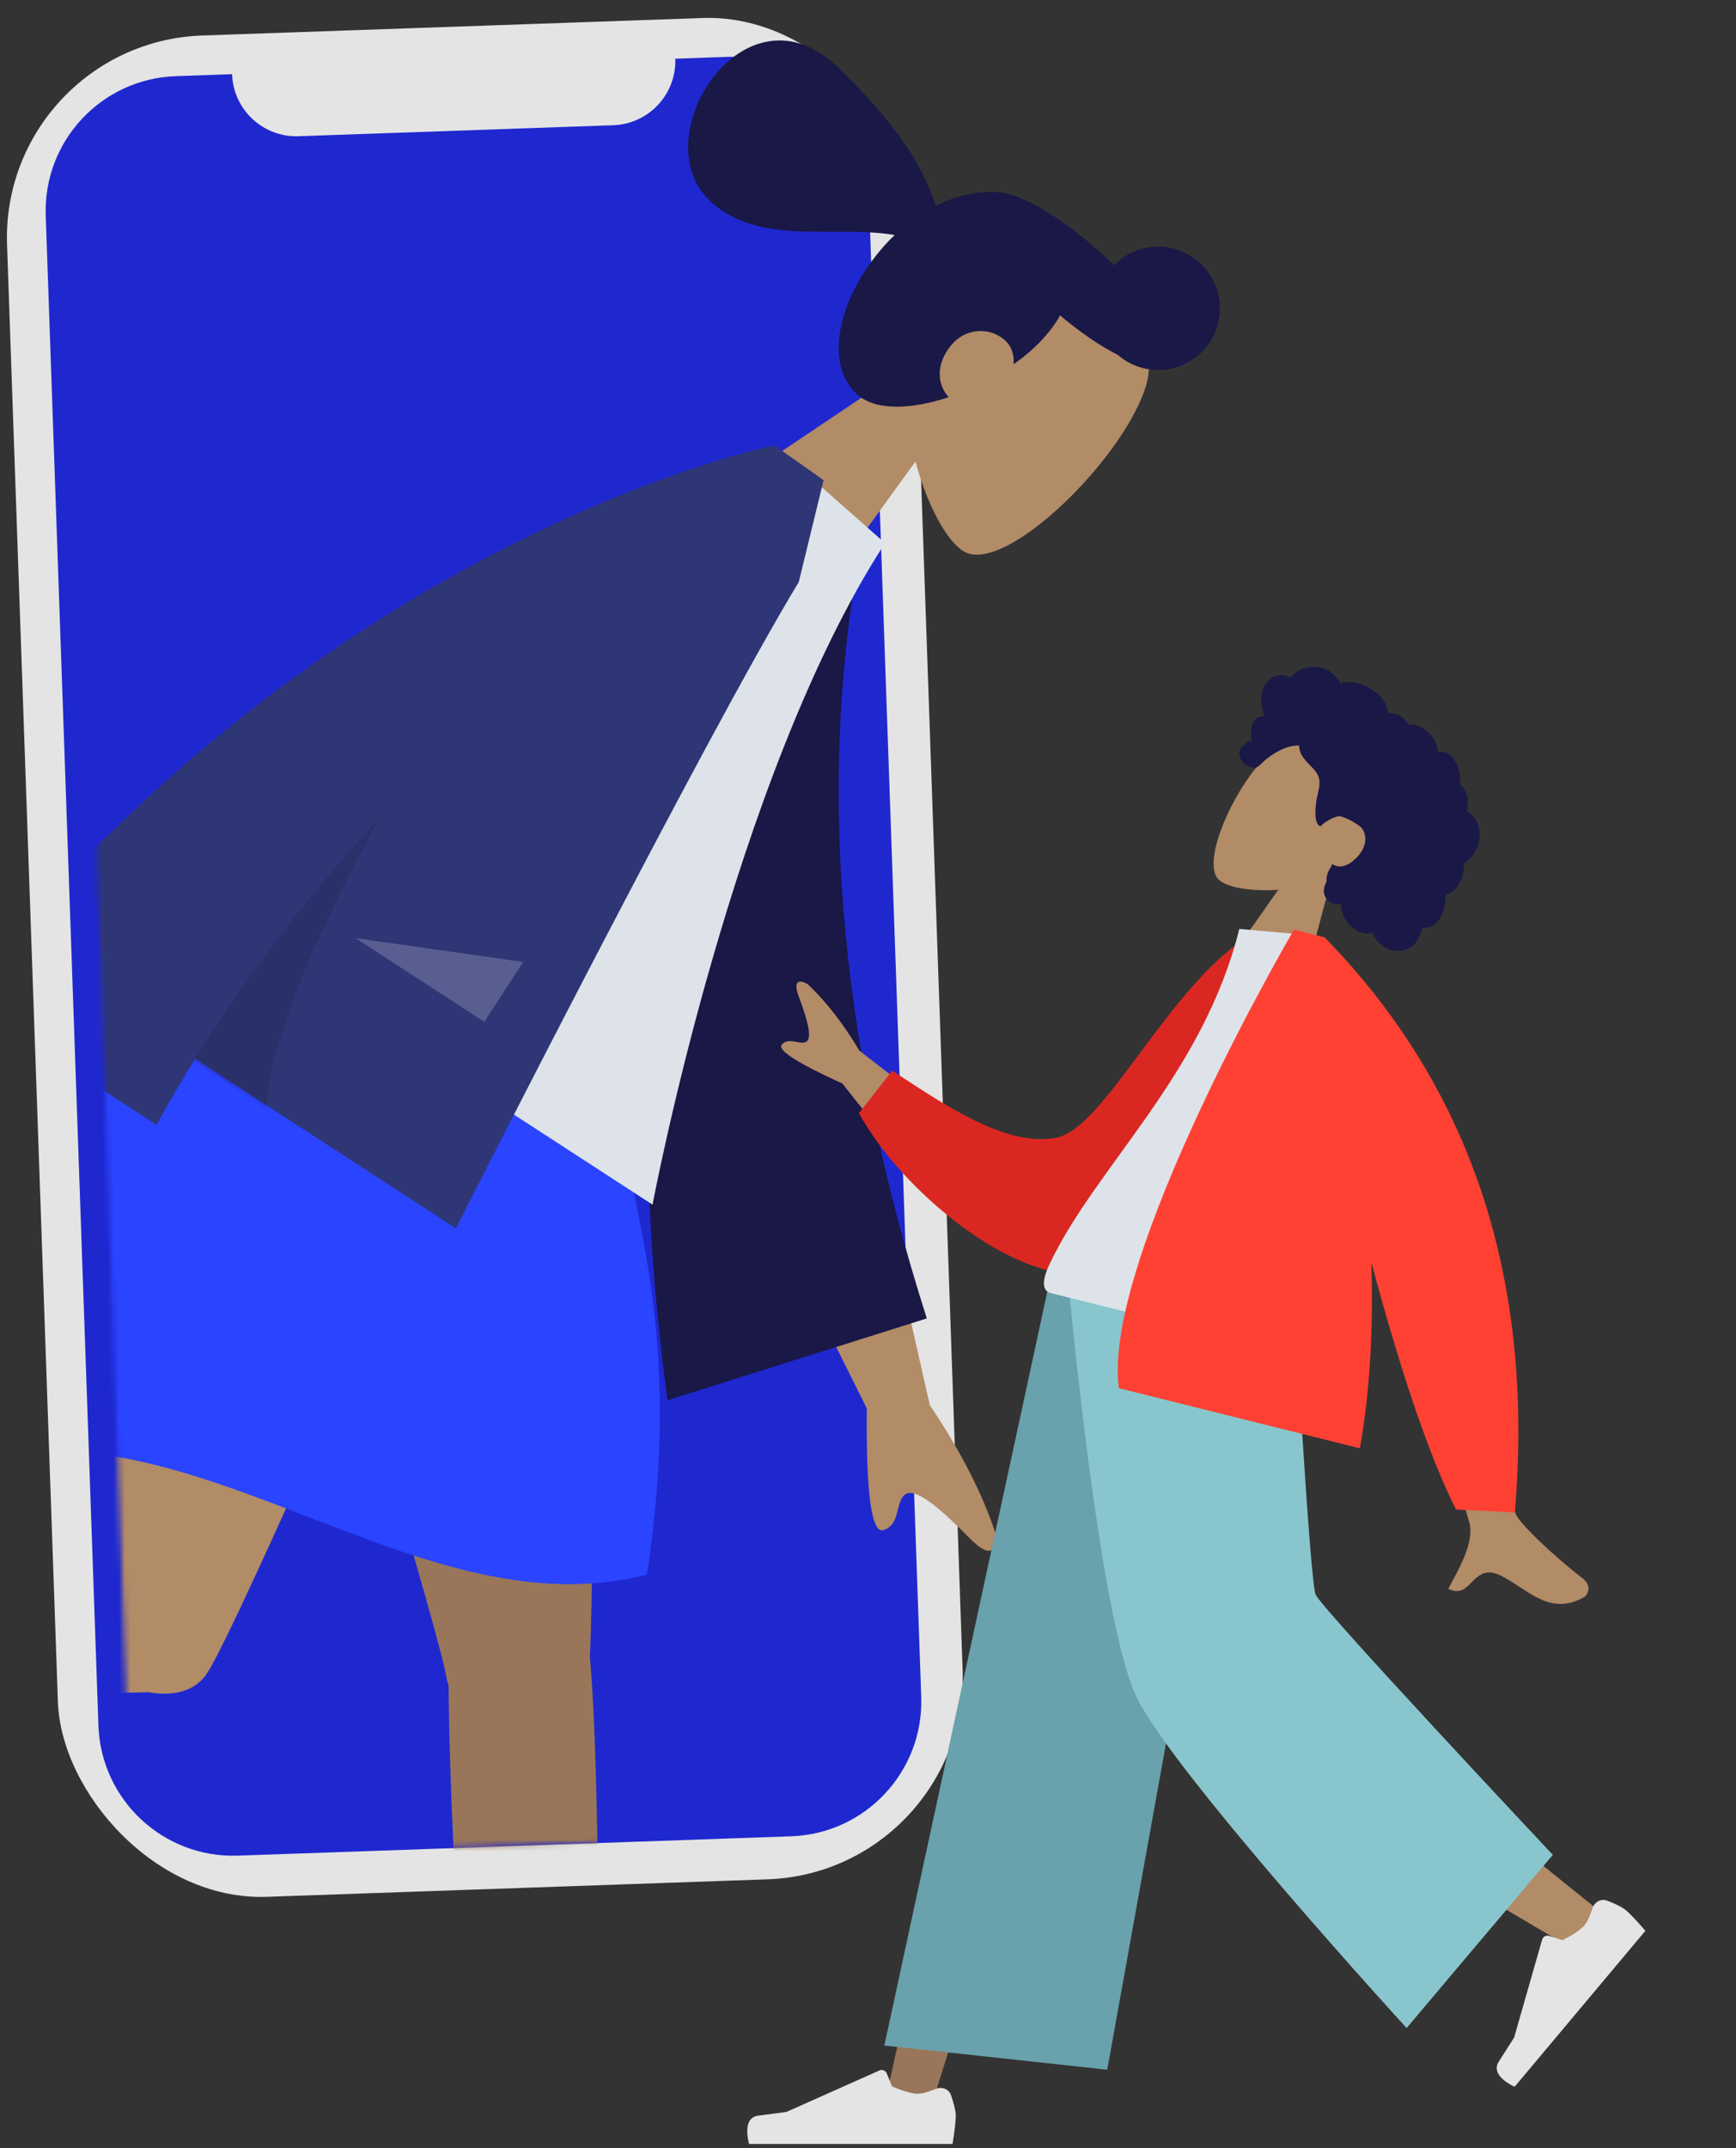 <svg width="313" height="387" viewBox="0 0 313 387" fill="none" xmlns="http://www.w3.org/2000/svg">
<rect x="0" y="0" width="313" height="387" fill="#333333" stroke="none"/>
<rect y="7.671" width="163.22" height="335.544" rx="36.45" transform="rotate(-2 0 7.671)" fill="#E4E4E4"/>
<path fill-rule="evenodd" clip-rule="evenodd" d="M31.684 13.722C18.271 14.19 7.778 25.443 8.246 38.855L17.746 310.884C18.214 324.296 29.467 334.789 42.879 334.321L142.66 330.836C156.072 330.368 166.566 319.116 166.097 305.703L156.598 33.675C156.129 20.262 144.877 9.769 131.465 10.237L31.684 13.722ZM121.754 10.576L41.842 13.367C42.066 19.763 47.432 24.768 53.828 24.544L110.577 22.562C116.973 22.339 121.977 16.973 121.754 10.576Z" fill="#1F28CF"/>
<mask id="mask0" mask-type="alpha" maskUnits="userSpaceOnUse" x="12" y="0" width="220" height="335">
<rect x="12.348" y="7.239" width="207.439" height="327.74" transform="rotate(-2 12.348 7.239)" fill="white"/>
</mask>
<g mask="url(#mask0)">
<path fill-rule="evenodd" clip-rule="evenodd" d="M165.057 83.151C167.226 91.274 170.862 97.697 173.845 99.389C181.327 103.633 203.019 82.273 206.717 69.165C210.415 56.057 190.212 29.278 172.498 45.217C166.349 50.749 163.73 58.456 163.243 66.338L126.917 90.725L146.12 109.269L165.057 83.151Z" fill="#B28B67"/>
<path fill-rule="evenodd" clip-rule="evenodd" d="M216.822 63.275C212.701 67.543 205.984 67.794 201.549 63.946C198.419 62.359 194.792 59.912 191.132 56.823C190.256 58.398 189.062 59.998 187.508 61.607C186.136 63.027 184.524 64.383 182.757 65.633C182.866 64.028 182.427 62.488 181.415 61.511C178.585 58.778 174.369 59.2 171.985 61.669C168.959 64.803 168.581 68.819 171.05 71.554C164.261 73.819 157.648 74.076 154.358 70.899C148.108 64.864 151.723 52.228 160.386 43.257C160.691 42.942 160.999 42.635 161.312 42.336C157.796 41.742 154 41.75 150.177 41.757C142.054 41.773 133.808 41.789 127.86 36.045C115.959 24.553 134.382 -3.983 151.009 12.074C162.316 22.993 166.288 30.011 168.731 37.074C172.246 35.326 175.849 34.48 179.121 34.619C180.005 34.552 181.096 34.724 182.343 35.111C183.127 35.326 183.878 35.611 184.59 35.966C188.505 37.696 193.415 40.992 198.249 45.345C199.152 46.158 200.018 46.977 200.844 47.797C205.108 43.408 212.127 43.299 216.537 47.558C220.956 51.825 221.084 58.862 216.822 63.275Z" fill="#191847"/>
<path fill-rule="evenodd" clip-rule="evenodd" d="M-4.68 263.022C-4.68 263.022 32.13 282.297 60.527 288.333C88.924 294.369 116.866 282.674 116.866 282.674C116.866 282.674 80.955 263.288 56.171 258.02C31.387 252.752 -4.68 263.022 -4.68 263.022Z" fill="#1F28CF"/>
<path fill-rule="evenodd" clip-rule="evenodd" d="M80.878 303.661C80.707 303.229 80.582 302.772 80.508 302.291C78.982 292.319 44.284 180.865 42.588 161.476L105.484 174.845C106.773 189.587 107.355 280.501 106.352 298.401C108.998 327.537 107.591 419.775 108.51 426.381C109.477 433.331 94.891 437.256 93.071 428.578C90.175 414.77 84.306 377.02 82.92 354.438C81.621 333.266 80.926 314.32 80.878 303.661Z" fill="#997659"/>
<path fill-rule="evenodd" clip-rule="evenodd" d="M26.835 304.881C-0.078 305.913 -95.983 297.734 -102.783 298.203C-109.778 298.686 -112.669 283.853 -103.891 282.638C-89.924 280.706 -51.881 277.469 -29.272 277.654C-11.086 277.803 5.435 278.282 16.474 278.852C21.95 248.643 33.127 175.727 39.145 160.744L94.796 172.573C89.025 186.94 43.915 291.133 37.515 301.161C35.392 304.776 31.16 305.673 26.835 304.881Z" fill="#B28B67"/>
<path fill-rule="evenodd" clip-rule="evenodd" d="M39.324 160.782C39.324 160.782 78.349 158.069 108.936 175.579C109.16 211.961 124.727 229.691 116.652 283.682C75.762 294.21 36.776 252.996 -5.105 262.838C-10.65 235.442 17.418 178.271 39.324 160.782Z" fill="#2B44FF"/>
<path fill-rule="evenodd" clip-rule="evenodd" d="M167.641 253.153L157.934 210.248L139.308 219.714L156.28 253.739C156.131 269.053 157.136 276.364 159.296 275.673C161.116 275.09 161.535 273.428 161.921 271.896C162.221 270.703 162.502 269.59 163.409 269.128C165.482 268.075 170.371 272.624 174.826 277.139C179.282 281.655 179.735 278.325 179.495 276.277C177.154 269.13 173.203 261.422 167.641 253.153ZM-12.412 189.405C-6.082 185.642 38.282 137.707 38.282 137.707L57.727 150.444C57.727 150.444 1.872 196.925 -1.88 199.552C-6.754 202.965 -7.944 211.749 -8.751 217.705C-8.876 218.627 -8.991 219.48 -9.11 220.236C-12.964 219.631 -13.352 217.085 -13.76 214.401C-14.221 211.37 -14.709 208.163 -20.25 207.376C-22.391 207.072 -24.534 206.965 -26.627 206.86C-33.859 206.498 -40.502 206.165 -44.439 197.859C-45.063 196.542 -44.636 193.387 -40.656 193.29C-30.74 193.047 -15.507 191.245 -12.412 189.405Z" fill="#B28B67"/>
<path fill-rule="evenodd" clip-rule="evenodd" d="M146.732 91.994L155.695 95.851C147.084 139.516 150.887 186.743 167.104 237.531L120.351 252.276C111.931 189.489 117.615 134.042 146.732 91.994Z" fill="#191847"/>
<path fill-rule="evenodd" clip-rule="evenodd" d="M45.825 170.393L117.655 217.04C117.655 217.04 132.055 140.218 159.568 97.851L139.994 80.556C105.204 96.848 78.527 127.399 45.825 170.393Z" fill="#DDE3E9"/>
<path fill-rule="evenodd" clip-rule="evenodd" d="M139.525 80.274L139.517 80.247C139.517 80.247 58.542 96.529 -6.79 179.933L28.221 202.669C30.468 198.586 32.791 194.62 35.177 190.771L82.194 221.304C82.194 221.304 127.103 132.728 144.019 104.861L148.487 86.519C148.487 86.519 143.44 82.918 140.958 81.183L139.543 80.264C139.537 80.267 139.531 80.271 139.525 80.274Z" fill="#2F3676"/>
<path fill-rule="evenodd" clip-rule="evenodd" d="M34.947 191.143C45.31 174.364 56.862 159.792 68.437 147.333C58.892 164.837 48.542 186.639 48.046 199.65L34.947 191.143Z" fill="black" fill-opacity="0.1"/>
<path fill-rule="evenodd" clip-rule="evenodd" d="M64.105 169.02L94.323 173.319L87.323 184.098L64.105 169.02Z" fill="white" fill-opacity="0.2"/>
</g>
<path fill-rule="evenodd" clip-rule="evenodd" d="M230.456 160.313C225.552 160.663 221.309 159.877 219.805 158.549C216.036 155.22 223.725 139.142 230.272 134.595C236.818 130.047 255.468 136.114 250.02 148.957C248.13 153.414 244.366 156.334 240.099 158.108L233.517 182.86L219.612 175.774L230.456 160.313Z" fill="#B28B67"/>
<path fill-rule="evenodd" clip-rule="evenodd" d="M228.531 122.78C229.335 121.915 230.551 121.443 231.726 121.717C232.011 121.784 232.285 121.892 232.54 122.035C232.631 122.087 232.644 122.127 232.721 122.084C232.778 122.052 232.839 121.934 232.881 121.884C233.013 121.728 233.154 121.579 233.305 121.442C233.819 120.972 234.448 120.645 235.111 120.438C236.351 120.049 237.754 120.06 238.968 120.551C239.632 120.82 240.21 121.245 240.706 121.758C240.963 122.023 241.196 122.31 241.415 122.608C241.481 122.697 241.658 123.061 241.754 123.092C241.86 123.126 242.181 122.983 242.292 122.962C243.663 122.708 245.032 123.031 246.255 123.666C247.636 124.382 248.935 125.132 249.66 126.566C249.814 126.869 249.947 127.184 250.064 127.503C250.126 127.671 250.181 127.841 250.229 128.014C250.259 128.118 250.285 128.222 250.308 128.328C250.348 128.507 250.31 128.54 250.5 128.525C251.228 128.471 251.953 128.641 252.562 129.052C252.923 129.296 253.239 129.603 253.518 129.936C253.613 130.05 253.788 130.4 253.916 130.468C254.044 130.535 254.418 130.484 254.575 130.503C255.423 130.603 256.225 130.93 256.912 131.434C257.622 131.953 258.224 132.649 258.662 133.409C258.873 133.775 259.032 134.143 259.098 134.56C259.126 134.74 259.141 134.924 259.187 135.101C259.214 135.205 259.302 135.342 259.29 135.45C259.297 135.385 260.333 135.492 260.426 135.513C260.92 135.621 261.351 135.87 261.706 136.228C262.373 136.9 262.762 137.843 263.019 138.739C263.151 139.199 263.231 139.673 263.26 140.15C263.274 140.379 263.277 140.608 263.269 140.836C263.266 140.947 263.236 141.073 263.251 141.182C263.269 141.322 263.316 141.349 263.422 141.46C263.961 142.024 264.361 142.718 264.549 143.476C264.739 144.243 264.704 145.05 264.478 145.804C264.464 145.848 264.383 146.019 264.396 146.053C264.413 146.1 264.552 146.154 264.598 146.185C264.761 146.294 264.917 146.411 265.066 146.538C265.341 146.771 265.589 147.034 265.804 147.323C266.642 148.448 266.914 149.896 266.71 151.266C266.496 152.703 265.773 154.105 264.667 155.059C264.488 155.213 264.298 155.354 264.096 155.476C263.972 155.551 263.949 155.54 263.935 155.677C263.919 155.831 263.946 156.001 263.941 156.156C263.924 156.661 263.837 157.162 263.696 157.648C263.465 158.443 263.145 159.241 262.636 159.902C262.4 160.209 262.121 160.484 261.798 160.701C261.633 160.811 261.458 160.906 261.276 160.983C261.181 161.023 261.084 161.058 260.986 161.089C260.93 161.107 260.864 161.114 260.812 161.139C260.683 161.199 260.709 161.108 260.674 161.276C260.625 161.509 260.649 161.776 260.626 162.016C260.601 162.262 260.567 162.508 260.526 162.752C260.443 163.247 260.336 163.739 260.182 164.217C259.886 165.134 259.402 166.025 258.604 166.599C258.263 166.844 257.869 167.011 257.455 167.086C257.252 167.123 257.045 167.138 256.839 167.132C256.733 167.129 256.615 167.091 256.534 167.154C256.447 167.221 256.42 167.429 256.384 167.535C256.067 168.46 255.668 169.397 254.981 170.111C254.348 170.769 253.478 171.192 252.572 171.303C250.813 171.518 249.073 170.569 248.058 169.162C247.793 168.795 247.574 168.395 247.412 167.973C246.128 168.611 244.576 167.779 243.611 166.919C242.409 165.848 241.787 164.316 241.792 162.722C240.37 163.342 238.706 162.058 238.688 160.59C238.684 160.23 238.755 159.873 238.872 159.535C238.934 159.357 239.034 159.196 239.101 159.023C239.186 158.801 239.15 158.525 239.173 158.281C239.217 157.805 239.328 157.347 239.541 156.918C239.653 156.694 239.791 156.491 239.925 156.281C240.046 156.091 240.085 155.878 240.154 155.665C240.48 155.905 240.962 156.03 241.35 156.098C241.731 156.164 242.175 156.055 242.531 155.929C243.358 155.639 244.066 155.065 244.667 154.442C245.987 153.074 246.774 151.028 245.598 149.309C245.05 148.508 242.776 147.351 241.768 147.095C240.708 146.826 238.562 148.374 238.408 148.544C238.313 148.65 238.253 148.809 238.099 148.833C237.762 148.886 237.514 148.369 237.41 148.124C237.231 147.7 237.187 147.234 237.175 146.779C237.148 145.788 237.232 144.782 237.425 143.81C237.574 143.061 237.799 142.325 237.883 141.563C237.965 140.805 237.875 140.043 237.468 139.383C237.025 138.664 236.393 138.082 235.814 137.477C235.239 136.877 234.704 136.229 234.425 135.436C234.364 135.261 234.31 135.081 234.282 134.898C234.261 134.754 234.289 134.514 234.208 134.388C234.082 134.192 233.682 134.33 233.476 134.349C232.464 134.445 231.48 134.798 230.588 135.276C229.701 135.751 228.92 136.246 228.16 136.894C227.596 137.375 227.04 138.075 226.34 138.348C226.027 138.47 224.481 137.852 224.101 137.413C223.722 136.974 223.443 136.195 223.444 135.796C223.445 135.388 223.587 135.012 223.839 134.692C223.986 134.504 224.17 134.352 224.321 134.171C224.448 134.018 224.566 133.873 224.731 133.758C225.042 133.539 225.423 133.463 225.797 133.54C225.616 133.052 225.525 132.532 225.544 132.011C225.563 131.471 225.662 130.852 225.857 130.348C226.016 129.938 226.283 129.566 226.666 129.34C227.069 129.103 227.582 129.076 228.036 129.031C227.721 128.355 227.527 127.628 227.44 126.889C227.27 125.451 227.516 123.874 228.531 122.78Z" fill="#191847"/>
<path fill-rule="evenodd" clip-rule="evenodd" d="M221.095 230.849L189.178 311.631L167.771 379.925H159.318L192.044 230.849L221.095 230.849Z" fill="#997659"/>
<path fill-rule="evenodd" clip-rule="evenodd" d="M227.522 230.849C227.862 259.236 232.818 297.455 233.61 299.225C234.402 300.994 288.284 344.23 288.284 344.23L282.462 350.46C282.462 350.46 218.886 313.391 215.944 308.447C213.002 303.503 203.424 258.006 195.734 230.849H227.522Z" fill="#B28B67"/>
<path fill-rule="evenodd" clip-rule="evenodd" d="M287.125 343.792C287.485 342.677 288.667 342.003 289.759 342.427C290.971 342.897 292.404 343.528 293.105 344.116C294.452 345.247 296.66 347.865 296.66 347.865C295.349 349.428 273.085 375.961 273.085 375.961C273.085 375.961 268.545 374.018 270.237 371.416C271.928 368.815 273.005 367.059 273.005 367.059L278.042 349.461C278.197 348.919 278.768 348.612 279.305 348.783L281.703 349.543C281.703 349.543 284.555 348.214 285.701 346.848C286.269 346.172 286.767 344.902 287.125 343.792Z" fill="#E4E4E4"/>
<path fill-rule="evenodd" clip-rule="evenodd" d="M168.729 376.342C169.814 375.902 171.09 376.374 171.468 377.482C171.887 378.713 172.324 380.216 172.324 381.131C172.324 382.89 171.738 386.265 171.738 386.265C169.698 386.265 135.061 386.265 135.061 386.265C135.061 386.265 133.632 381.539 136.712 381.162C139.792 380.785 141.829 380.481 141.829 380.481L158.548 373.028C159.062 372.799 159.665 373.039 159.88 373.56L160.838 375.886C160.838 375.886 163.69 377.216 165.472 377.216C166.356 377.216 167.649 376.781 168.729 376.342Z" fill="#E4E4E4"/>
<path fill-rule="evenodd" clip-rule="evenodd" d="M199.636 372.891L159.446 368.529L189.232 230.849H225.229L199.636 372.891Z" fill="#69A1AC"/>
<path fill-rule="evenodd" clip-rule="evenodd" d="M279.972 334.178L253.609 365.382C253.609 365.382 211.959 319.893 205.045 306.018C198.131 292.144 192.614 230.849 192.614 230.849H233.14C233.14 230.849 236.153 284.773 237.203 287.283C238.252 289.792 279.972 334.178 279.972 334.178Z" fill="#89C5CC"/>
<path fill-rule="evenodd" clip-rule="evenodd" d="M154.979 189.322L175.338 205.063L165.706 212.595L151.856 195.198C143.695 191.495 140.066 189.156 140.967 188.182C141.726 187.361 142.712 187.55 143.62 187.724C144.327 187.86 144.987 187.986 145.457 187.619C146.528 186.781 145.325 183.066 144.032 179.59C142.74 176.114 144.619 176.696 145.645 177.33C148.858 180.335 151.969 184.333 154.979 189.322ZM253.51 230.216L267.079 230.874C270.086 256.172 272.156 270.141 273.289 272.78C274.12 274.715 280.704 280.807 285.309 284.332C287.157 285.747 286.276 287.387 285.528 287.796C280.813 290.374 277.558 288.246 274.014 285.931C272.988 285.26 271.938 284.574 270.821 283.982C267.931 282.448 266.599 283.799 265.339 285.075C264.224 286.205 263.167 287.277 261.136 286.238C261.34 285.84 261.578 285.396 261.836 284.917C263.5 281.82 265.955 277.252 264.823 273.961C264.242 272.272 260.471 257.69 253.51 230.216Z" fill="#B28B67"/>
<path fill-rule="evenodd" clip-rule="evenodd" d="M231.069 170.514L225.846 168.218C211.088 176.783 199.334 203.269 190.5 204.96C182.148 206.559 172.37 200.559 160.882 192.884L154.866 200.554C163.237 215.814 185.047 232.381 196.438 228.868C214.649 223.25 226.819 190.003 231.069 170.514Z" fill="#DB2721"/>
<path fill-rule="evenodd" clip-rule="evenodd" d="M237.758 245.01C237.758 245.01 204.943 236.828 189.482 232.973C187.277 232.423 188.486 229.341 189.206 227.813C197.511 210.181 216.864 193.766 223.448 167.36L237.917 168.648C244.816 190.044 243.113 213.844 237.758 245.01Z" fill="#DDE3E9"/>
<path fill-rule="evenodd" clip-rule="evenodd" d="M201.725 250.099L245.181 260.934C247.079 250.392 247.609 238.875 247.256 227.429C252.671 247.634 257.757 262.477 262.512 271.957L273.126 272.498C276.686 230.449 265.249 195.906 238.815 168.872L238.656 168.832C238.656 168.832 238.656 168.832 238.656 168.832L233.301 167.497C233.301 167.497 198.613 226.742 201.725 250.099Z" fill="#FF4133"/>
</svg>
